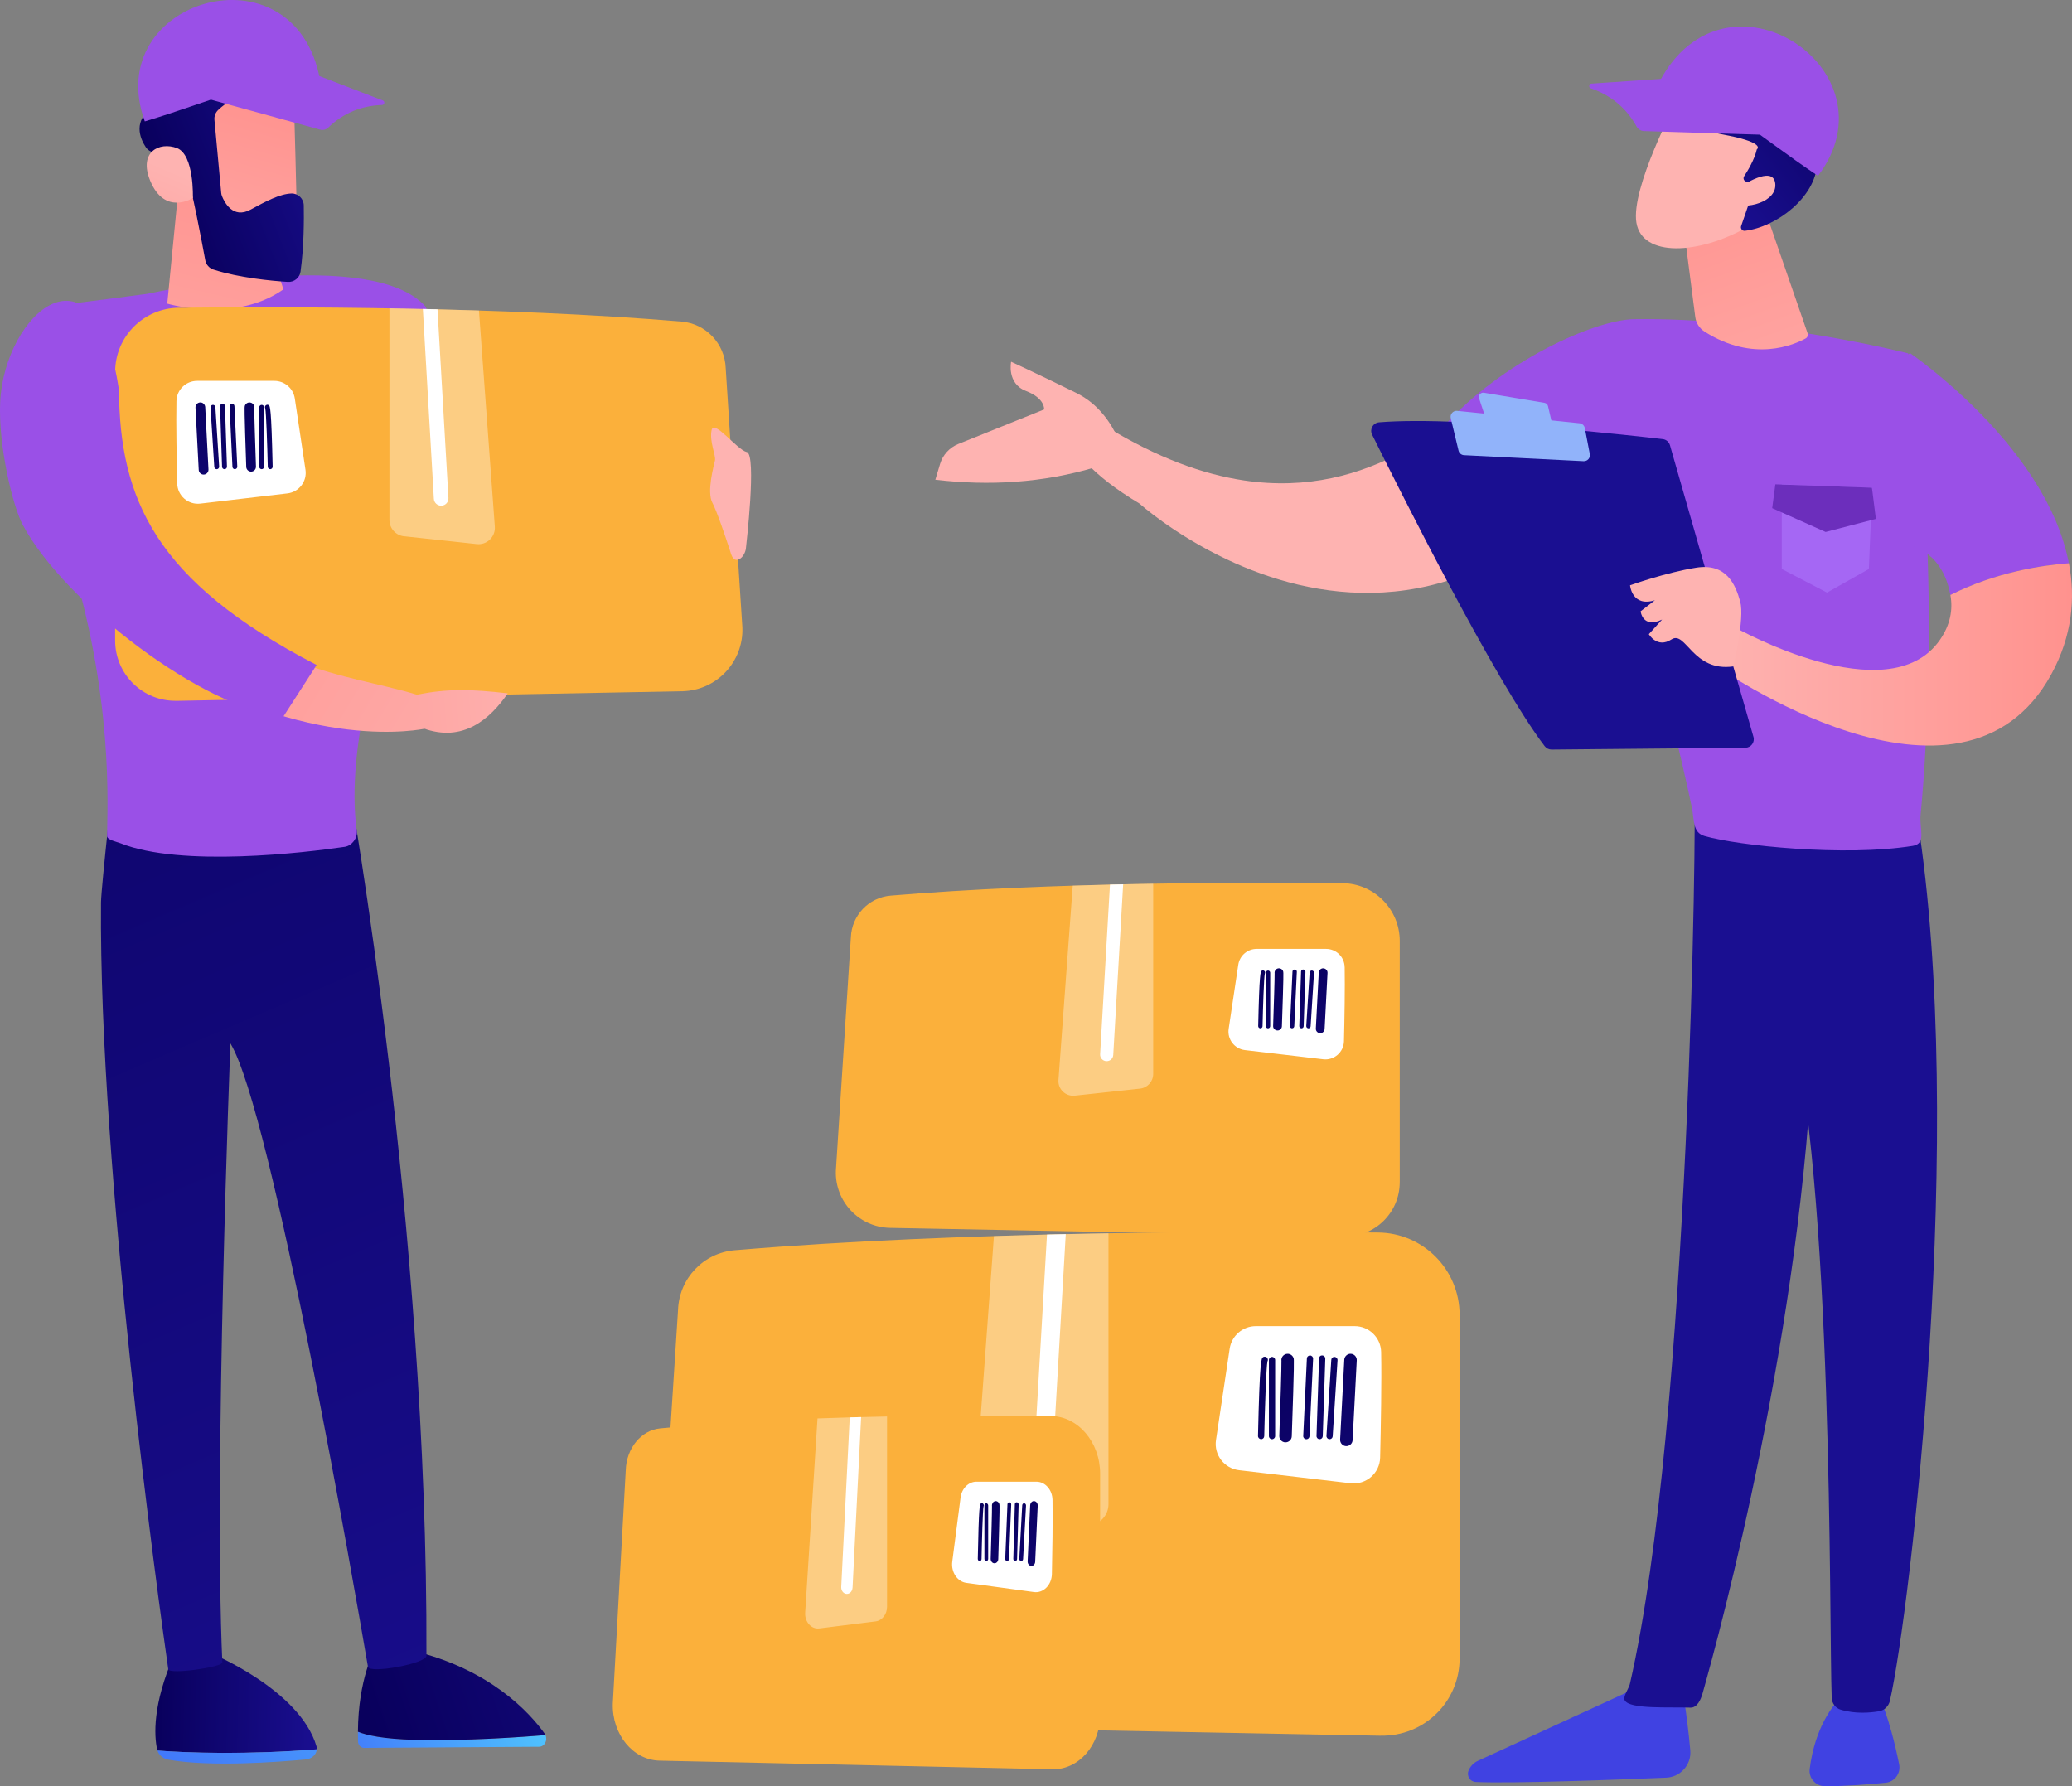 <svg xmlns="http://www.w3.org/2000/svg" xmlns:xlink="http://www.w3.org/1999/xlink" id="Layer_1" data-name="Layer 1" viewBox="0 0 637.99 550.01"><rect x="0" y="0" width="637.99" height="550.01" fill="#808080" stroke="none"/><defs><style>      .cls-1 {        fill: url(#linear-gradient-38);      }      .cls-1, .cls-2, .cls-3, .cls-4, .cls-5, .cls-6, .cls-7, .cls-8, .cls-9, .cls-10, .cls-11, .cls-12, .cls-13, .cls-14, .cls-15, .cls-16, .cls-17, .cls-18, .cls-19, .cls-20, .cls-21, .cls-22, .cls-23, .cls-24, .cls-25, .cls-26, .cls-27, .cls-28, .cls-29, .cls-30, .cls-31, .cls-32, .cls-33, .cls-34, .cls-35, .cls-36, .cls-37, .cls-38, .cls-39, .cls-40, .cls-41, .cls-42, .cls-43, .cls-44, .cls-45, .cls-46, .cls-47, .cls-48, .cls-49, .cls-50, .cls-51, .cls-52, .cls-53, .cls-54, .cls-55, .cls-56, .cls-57, .cls-58, .cls-59, .cls-60, .cls-61, .cls-62 {        stroke-width: 0px;      }      .cls-2 {        fill: url(#linear-gradient-12);      }      .cls-3 {        fill: url(#linear-gradient-17);      }      .cls-4 {        fill: url(#linear-gradient-19);      }      .cls-5 {        fill: url(#linear-gradient-33);      }      .cls-6 {        fill: url(#linear-gradient);      }      .cls-7 {        fill: #9a50e7;      }      .cls-8 {        fill: url(#linear-gradient-21);      }      .cls-9 {        fill: url(#linear-gradient-6);      }      .cls-10 {        fill: url(#linear-gradient-42);      }      .cls-11 {        fill: url(#linear-gradient-15);      }      .cls-12 {        fill: url(#linear-gradient-11);      }      .cls-13 {        fill: url(#linear-gradient-5);      }      .cls-14 {        fill: url(#linear-gradient-31);      }      .cls-15 {        fill: url(#linear-gradient-34);      }      .cls-16 {        fill: url(#linear-gradient-41);      }      .cls-17 {        fill: url(#linear-gradient-40);      }      .cls-18 {        fill: url(#linear-gradient-13);      }      .cls-19 {        fill: url(#linear-gradient-23);      }      .cls-20 {        fill: url(#linear-gradient-25);      }      .cls-21 {        fill: url(#linear-gradient-43);      }      .cls-22 {        fill: url(#linear-gradient-16);      }      .cls-23 {        fill: url(#linear-gradient-22);      }      .cls-24 {        fill: url(#linear-gradient-54);      }      .cls-25 {        fill: url(#linear-gradient-55);      }      .cls-26, .cls-58 {        fill: #fff;      }      .cls-27 {        fill: url(#linear-gradient-35);      }      .cls-28 {        fill: url(#linear-gradient-50);      }      .cls-29 {        fill: url(#linear-gradient-32);      }      .cls-30 {        fill: url(#linear-gradient-20);      }      .cls-31 {        fill: url(#linear-gradient-14);      }      .cls-32 {        fill: url(#linear-gradient-2);      }      .cls-33 {        fill: url(#linear-gradient-52);      }      .cls-34 {        fill: url(#linear-gradient-45);      }      .cls-35 {        fill: url(#linear-gradient-7);      }      .cls-36 {        fill: url(#linear-gradient-39);      }      .cls-37 {        fill: url(#linear-gradient-3);      }      .cls-38 {        fill: url(#linear-gradient-9);      }      .cls-39 {        fill: url(#linear-gradient-27);      }      .cls-40 {        fill: url(#linear-gradient-53);      }      .cls-41 {        fill: url(#linear-gradient-36);      }      .cls-42 {        fill: url(#linear-gradient-48);      }      .cls-43 {        fill: url(#linear-gradient-49);      }      .cls-44 {        fill: url(#linear-gradient-8);      }      .cls-45 {        fill: url(#linear-gradient-47);      }      .cls-46 {        fill: url(#linear-gradient-24);      }      .cls-47 {        fill: url(#linear-gradient-26);      }      .cls-48 {        fill: url(#linear-gradient-18);      }      .cls-49 {        fill: url(#linear-gradient-51);      }      .cls-50 {        fill: url(#linear-gradient-30);      }      .cls-51 {        fill: url(#linear-gradient-44);      }      .cls-52 {        fill: url(#linear-gradient-29);      }      .cls-53 {        fill: url(#linear-gradient-46);      }      .cls-54 {        fill: #91b3fa;      }      .cls-55 {        fill: #6c2ebc;      }      .cls-56 {        fill: url(#linear-gradient-28);      }      .cls-57 {        fill: url(#linear-gradient-10);      }      .cls-58 {        isolation: isolate;        opacity: .37;      }      .cls-59 {        fill: #fbb03b;      }      .cls-60 {        fill: url(#linear-gradient-4);      }      .cls-61 {        fill: url(#linear-gradient-37);      }      .cls-62 {        fill: #a567f4;      }    </style><linearGradient id="linear-gradient" x1="-4595.72" y1="-634.88" x2="-4657.17" y2="-724.18" gradientTransform="translate(-4197.19 -221.26) rotate(-180)" gradientUnits="userSpaceOnUse"><stop offset="0" stop-color="#09005d"></stop><stop offset="1" stop-color="#1a0f91"></stop></linearGradient><linearGradient id="linear-gradient-2" x1="-4593.5" y1="-636.4" x2="-4654.95" y2="-725.7" gradientTransform="translate(-4197.19 -221.26) rotate(-180)" gradientUnits="userSpaceOnUse"><stop offset="0" stop-color="#09005d"></stop><stop offset="1" stop-color="#1a0f91"></stop></linearGradient><linearGradient id="linear-gradient-3" x1="-4590.84" y1="-638.24" x2="-4652.3" y2="-727.54" gradientTransform="translate(-4197.19 -221.26) rotate(-180)" gradientUnits="userSpaceOnUse"><stop offset="0" stop-color="#09005d"></stop><stop offset="1" stop-color="#1a0f91"></stop></linearGradient><linearGradient id="linear-gradient-4" x1="-4586.22" y1="-641.41" x2="-4647.67" y2="-730.71" gradientTransform="translate(-4197.19 -221.26) rotate(-180)" gradientUnits="userSpaceOnUse"><stop offset="0" stop-color="#09005d"></stop><stop offset="1" stop-color="#1a0f91"></stop></linearGradient><linearGradient id="linear-gradient-5" x1="-4583.18" y1="-643.5" x2="-4644.63" y2="-732.8" gradientTransform="translate(-4197.19 -221.26) rotate(-180)" gradientUnits="userSpaceOnUse"><stop offset="0" stop-color="#09005d"></stop><stop offset="1" stop-color="#1a0f91"></stop></linearGradient><linearGradient id="linear-gradient-6" x1="-4581.3" y1="-644.8" x2="-4642.76" y2="-734.1" gradientTransform="translate(-4197.19 -221.26) rotate(-180)" gradientUnits="userSpaceOnUse"><stop offset="0" stop-color="#09005d"></stop><stop offset="1" stop-color="#1a0f91"></stop></linearGradient><linearGradient id="linear-gradient-7" x1="-4598.88" y1="-632.7" x2="-4660.33" y2="-722.01" gradientTransform="translate(-4197.19 -221.26) rotate(-180)" gradientUnits="userSpaceOnUse"><stop offset="0" stop-color="#09005d"></stop><stop offset="1" stop-color="#1a0f91"></stop></linearGradient><linearGradient id="linear-gradient-8" x1="-4592.44" y1="-517.15" x2="-4635.6" y2="-579.87" gradientTransform="translate(-4197.19 -221.26) rotate(-180)" gradientUnits="userSpaceOnUse"><stop offset="0" stop-color="#09005d"></stop><stop offset="1" stop-color="#1a0f91"></stop></linearGradient><linearGradient id="linear-gradient-9" x1="-4590.89" y1="-518.22" x2="-4634.04" y2="-580.94" gradientTransform="translate(-4197.19 -221.26) rotate(-180)" gradientUnits="userSpaceOnUse"><stop offset="0" stop-color="#09005d"></stop><stop offset="1" stop-color="#1a0f91"></stop></linearGradient><linearGradient id="linear-gradient-10" x1="-4589.01" y1="-519.51" x2="-4632.17" y2="-582.23" gradientTransform="translate(-4197.19 -221.26) rotate(-180)" gradientUnits="userSpaceOnUse"><stop offset="0" stop-color="#09005d"></stop><stop offset="1" stop-color="#1a0f91"></stop></linearGradient><linearGradient id="linear-gradient-11" x1="-4585.78" y1="-521.74" x2="-4628.94" y2="-584.45" gradientTransform="translate(-4197.19 -221.26) rotate(-180)" gradientUnits="userSpaceOnUse"><stop offset="0" stop-color="#09005d"></stop><stop offset="1" stop-color="#1a0f91"></stop></linearGradient><linearGradient id="linear-gradient-12" x1="-4583.64" y1="-523.21" x2="-4626.8" y2="-585.92" gradientTransform="translate(-4197.19 -221.26) rotate(-180)" gradientUnits="userSpaceOnUse"><stop offset="0" stop-color="#09005d"></stop><stop offset="1" stop-color="#1a0f91"></stop></linearGradient><linearGradient id="linear-gradient-13" x1="-4582.32" y1="-524.12" x2="-4625.48" y2="-586.84" gradientTransform="translate(-4197.19 -221.26) rotate(-180)" gradientUnits="userSpaceOnUse"><stop offset="0" stop-color="#09005d"></stop><stop offset="1" stop-color="#1a0f91"></stop></linearGradient><linearGradient id="linear-gradient-14" x1="-4594.66" y1="-515.63" x2="-4637.82" y2="-578.34" gradientTransform="translate(-4197.19 -221.26) rotate(-180)" gradientUnits="userSpaceOnUse"><stop offset="0" stop-color="#09005d"></stop><stop offset="1" stop-color="#1a0f91"></stop></linearGradient><linearGradient id="linear-gradient-15" x1="-4503.91" y1="-681.19" x2="-4547.14" y2="-744.01" gradientTransform="translate(-4197.19 -221.26) rotate(-180)" gradientUnits="userSpaceOnUse"><stop offset="0" stop-color="#09005d"></stop><stop offset="1" stop-color="#1a0f91"></stop></linearGradient><linearGradient id="linear-gradient-16" x1="-4502.71" y1="-682.29" x2="-4545.83" y2="-744.94" gradientTransform="translate(-4197.19 -221.26) rotate(-180)" gradientUnits="userSpaceOnUse"><stop offset="0" stop-color="#09005d"></stop><stop offset="1" stop-color="#1a0f91"></stop></linearGradient><linearGradient id="linear-gradient-17" x1="-4501.2" y1="-683.56" x2="-4544.37" y2="-746.29" gradientTransform="translate(-4197.19 -221.26) rotate(-180)" gradientUnits="userSpaceOnUse"><stop offset="0" stop-color="#09005d"></stop><stop offset="1" stop-color="#1a0f91"></stop></linearGradient><linearGradient id="linear-gradient-18" x1="-4498.62" y1="-685.83" x2="-4541.57" y2="-748.24" gradientTransform="translate(-4197.19 -221.26) rotate(-180)" gradientUnits="userSpaceOnUse"><stop offset="0" stop-color="#09005d"></stop><stop offset="1" stop-color="#1a0f91"></stop></linearGradient><linearGradient id="linear-gradient-19" x1="-4496.9" y1="-687.28" x2="-4539.9" y2="-749.76" gradientTransform="translate(-4197.19 -221.26) rotate(-180)" gradientUnits="userSpaceOnUse"><stop offset="0" stop-color="#09005d"></stop><stop offset="1" stop-color="#1a0f91"></stop></linearGradient><linearGradient id="linear-gradient-20" x1="-4495.84" y1="-688.17" x2="-4539.01" y2="-750.91" gradientTransform="translate(-4197.19 -221.26) rotate(-180)" gradientUnits="userSpaceOnUse"><stop offset="0" stop-color="#09005d"></stop><stop offset="1" stop-color="#1a0f91"></stop></linearGradient><linearGradient id="linear-gradient-21" x1="-4505.7" y1="-679.71" x2="-4548.74" y2="-742.27" gradientTransform="translate(-4197.19 -221.26) rotate(-180)" gradientUnits="userSpaceOnUse"><stop offset="0" stop-color="#09005d"></stop><stop offset="1" stop-color="#1a0f91"></stop></linearGradient><linearGradient id="linear-gradient-22" x1="1036.42" y1="-1129.19" x2="1086.27" y2="-1129.19" gradientTransform="translate(-965.88 -377.29) rotate(.53) scale(1 -.79) skewX(.7)" gradientUnits="userSpaceOnUse"><stop offset="0" stop-color="#09005d"></stop><stop offset="1" stop-color="#1a0f91"></stop></linearGradient><linearGradient id="linear-gradient-23" x1="1159.96" y1="-1071.02" x2="978.56" y2="-1213.46" gradientTransform="translate(-965.88 -377.29) rotate(.53) scale(1 -.79) skewX(.7)" gradientUnits="userSpaceOnUse"><stop offset="0" stop-color="#53d8ff"></stop><stop offset="1" stop-color="#3840f7"></stop></linearGradient><linearGradient id="linear-gradient-24" x1="-1527.08" y1="-738.63" x2="-1412.44" y2="-788.19" gradientTransform="translate(-1346.73 -221.26) rotate(-180)" gradientUnits="userSpaceOnUse"><stop offset="0" stop-color="#53d8ff"></stop><stop offset=".85" stop-color="#3c57f8"></stop><stop offset="1" stop-color="#3840f7"></stop></linearGradient><linearGradient id="linear-gradient-25" x1="-844.88" y1="-751.32" x2="-724.62" y2="-711.66" gradientTransform="translate(959.33 -221.26) scale(1 -1)" gradientUnits="userSpaceOnUse"><stop offset="0" stop-color="#09005d"></stop><stop offset="1" stop-color="#1a0f91"></stop></linearGradient><linearGradient id="linear-gradient-26" x1="-1285.63" y1="-270.67" x2="-1519.67" y2="-817.02" gradientTransform="translate(-1346.73 -221.26) rotate(-180)" gradientUnits="userSpaceOnUse"><stop offset="0" stop-color="#09005d"></stop><stop offset="1" stop-color="#1a0f91"></stop></linearGradient><linearGradient id="linear-gradient-27" x1="-882.12" y1="-268.1" x2="-911.38" y2="-394.53" gradientTransform="translate(959.33 -221.26) scale(1 -1)" gradientUnits="userSpaceOnUse"><stop offset="0" stop-color="#ff928e"></stop><stop offset="1" stop-color="#feb3b1"></stop></linearGradient><linearGradient id="linear-gradient-28" x1="-2480.33" y1="1586.49" x2="-2532.23" y2="1517.83" gradientTransform="translate(2965.62 618.44) rotate(-21.06) scale(1 -1)" gradientUnits="userSpaceOnUse"><stop offset="0" stop-color="#ff928e"></stop><stop offset="1" stop-color="#feb3b1"></stop></linearGradient><linearGradient id="linear-gradient-29" x1="-2519.93" y1="1569.95" x2="-2462.49" y2="1569.95" gradientTransform="translate(2965.62 618.44) rotate(-21.06) scale(1 -1)" gradientUnits="userSpaceOnUse"><stop offset="0" stop-color="#09005d"></stop><stop offset="1" stop-color="#1a0f91"></stop></linearGradient><linearGradient id="linear-gradient-30" x1="-2555.39" y1="1532.42" x2="-2514.31" y2="1574.57" gradientTransform="translate(2965.62 618.44) rotate(-21.06) scale(1 -1)" gradientUnits="userSpaceOnUse"><stop offset="0" stop-color="#ff928e"></stop><stop offset="1" stop-color="#feb3b1"></stop></linearGradient><linearGradient id="linear-gradient-31" x1="-2775.24" y1="-342.65" x2="-2823.25" y2="-412.41" gradientTransform="translate(2850.46 -221.26) scale(1 -1)" gradientUnits="userSpaceOnUse"><stop offset="0" stop-color="#09005d"></stop><stop offset="1" stop-color="#1a0f91"></stop></linearGradient><linearGradient id="linear-gradient-32" x1="-2773.51" y1="-343.84" x2="-2821.52" y2="-413.6" gradientTransform="translate(2850.46 -221.26) scale(1 -1)" gradientUnits="userSpaceOnUse"><stop offset="0" stop-color="#09005d"></stop><stop offset="1" stop-color="#1a0f91"></stop></linearGradient><linearGradient id="linear-gradient-33" x1="-2771.43" y1="-345.26" x2="-2819.44" y2="-415.03" gradientTransform="translate(2850.46 -221.26) scale(1 -1)" gradientUnits="userSpaceOnUse"><stop offset="0" stop-color="#09005d"></stop><stop offset="1" stop-color="#1a0f91"></stop></linearGradient><linearGradient id="linear-gradient-34" x1="-2767.83" y1="-347.75" x2="-2815.84" y2="-417.51" gradientTransform="translate(2850.46 -221.26) scale(1 -1)" gradientUnits="userSpaceOnUse"><stop offset="0" stop-color="#09005d"></stop><stop offset="1" stop-color="#1a0f91"></stop></linearGradient><linearGradient id="linear-gradient-35" x1="-2765.45" y1="-349.38" x2="-2813.46" y2="-419.14" gradientTransform="translate(2850.46 -221.26) scale(1 -1)" gradientUnits="userSpaceOnUse"><stop offset="0" stop-color="#09005d"></stop><stop offset="1" stop-color="#1a0f91"></stop></linearGradient><linearGradient id="linear-gradient-36" x1="-2763.97" y1="-350.4" x2="-2811.98" y2="-420.16" gradientTransform="translate(2850.46 -221.26) scale(1 -1)" gradientUnits="userSpaceOnUse"><stop offset="0" stop-color="#09005d"></stop><stop offset="1" stop-color="#1a0f91"></stop></linearGradient><linearGradient id="linear-gradient-37" x1="-2777.71" y1="-340.95" x2="-2825.72" y2="-410.71" gradientTransform="translate(2850.46 -221.26) scale(1 -1)" gradientUnits="userSpaceOnUse"><stop offset="0" stop-color="#09005d"></stop><stop offset="1" stop-color="#1a0f91"></stop></linearGradient><linearGradient id="linear-gradient-38" x1="1648.81" y1="-413.55" x2="1528.62" y2="-297.57" gradientTransform="translate(849.46 1662.45) rotate(-104.71)" gradientUnits="userSpaceOnUse"><stop offset="0" stop-color="#ff928e"></stop><stop offset="1" stop-color="#feb3b1"></stop></linearGradient><linearGradient id="linear-gradient-39" x1="-1394.78" y1="-447.15" x2="-1519.87" y2="-437.74" gradientTransform="translate(-1346.73 -221.26) rotate(-180)" gradientUnits="userSpaceOnUse"><stop offset="0" stop-color="#ff928e"></stop><stop offset="1" stop-color="#feb3b1"></stop></linearGradient><linearGradient id="linear-gradient-40" x1="-1482.54" y1="-357.98" x2="-1522.54" y2="-364.98" gradientTransform="translate(-1346.73 -221.26) rotate(-180)" gradientUnits="userSpaceOnUse"><stop offset="0" stop-color="#ff928e"></stop><stop offset="1" stop-color="#feb3b1"></stop></linearGradient><linearGradient id="linear-gradient-41" x1="-3751.66" y1="-11.88" x2="-3735.66" y2="-127.88" gradientTransform="translate(-3287.4 -221.26) rotate(-180)" gradientUnits="userSpaceOnUse"><stop offset="0" stop-color="#ff928e"></stop><stop offset="1" stop-color="#feb3b1"></stop></linearGradient><linearGradient id="linear-gradient-42" x1="-3653.73" y1="1.63" x2="-3637.73" y2="-114.37" gradientTransform="translate(-3287.4 -221.26) rotate(-180)" gradientUnits="userSpaceOnUse"><stop offset="0" stop-color="#ff928e"></stop><stop offset="1" stop-color="#feb3b1"></stop></linearGradient><linearGradient id="linear-gradient-43" x1="-951.54" y1="-516.96" x2="-907.54" y2="-274.96" gradientTransform="translate(1482.77 -221.26) scale(1 -1)" gradientUnits="userSpaceOnUse"><stop offset="0" stop-color="#4042e2"></stop><stop offset="1" stop-color="#4f52ff"></stop></linearGradient><linearGradient id="linear-gradient-44" x1="-780.7" y1="-737.52" x2="-763.44" y2="-737.52" gradientTransform="translate(-261.59 -221.26) rotate(-180)" gradientUnits="userSpaceOnUse"><stop offset="0" stop-color="#ff928e"></stop><stop offset="1" stop-color="#feb3b1"></stop></linearGradient><linearGradient id="linear-gradient-45" x1="-4242.04" y1="-1939.82" x2="-3936.04" y2="-1821.82" gradientTransform="translate(-261.59 -221.26) rotate(-180)" gradientUnits="userSpaceOnUse"><stop offset="0" stop-color="#09005d"></stop><stop offset="1" stop-color="#1a0f91"></stop></linearGradient><linearGradient id="linear-gradient-46" x1="-869.22" y1="-531.93" x2="-825.22" y2="-289.93" gradientTransform="translate(1482.77 -221.26) scale(1 -1)" gradientUnits="userSpaceOnUse"><stop offset="0" stop-color="#4042e2"></stop><stop offset="1" stop-color="#4f52ff"></stop></linearGradient><linearGradient id="linear-gradient-47" x1="-842.88" y1="-736.65" x2="-827.98" y2="-736.65" gradientTransform="translate(-261.59 -221.26) rotate(-180)" gradientUnits="userSpaceOnUse"><stop offset="0" stop-color="#ff928e"></stop><stop offset="1" stop-color="#feb3b1"></stop></linearGradient><linearGradient id="linear-gradient-48" x1="-4247.9" y1="-1924.61" x2="-3941.91" y2="-1806.61" gradientTransform="translate(-261.59 -221.26) rotate(-180)" gradientUnits="userSpaceOnUse"><stop offset="0" stop-color="#09005d"></stop><stop offset="1" stop-color="#1a0f91"></stop></linearGradient><linearGradient id="linear-gradient-49" x1="521.59" y1="-271.75" x2="562.92" y2="-386.42" gradientTransform="translate(0 -221.26) scale(1 -1)" gradientUnits="userSpaceOnUse"><stop offset="0" stop-color="#ff928e"></stop><stop offset="1" stop-color="#feb3b1"></stop></linearGradient><linearGradient id="linear-gradient-50" x1="-5697.7" y1="3800.58" x2="-5764.36" y2="3726.58" gradientTransform="translate(-6267.47 -3556.87) rotate(-138.25)" gradientUnits="userSpaceOnUse"><stop offset="0" stop-color="#ff928e"></stop><stop offset="1" stop-color="#feb3b1"></stop></linearGradient><linearGradient id="linear-gradient-51" x1="-7481.62" y1="1884.15" x2="-7471.43" y2="1826.03" gradientTransform="translate(-6267.47 -3556.87) rotate(-138.25)" gradientUnits="userSpaceOnUse"><stop offset="0" stop-color="#09005d"></stop><stop offset="1" stop-color="#1a0f91"></stop></linearGradient><linearGradient id="linear-gradient-52" x1="-5707.7" y1="3809.59" x2="-5774.36" y2="3735.59" gradientTransform="translate(-6267.47 -3556.87) rotate(-138.25)" gradientUnits="userSpaceOnUse"><stop offset="0" stop-color="#ff928e"></stop><stop offset="1" stop-color="#feb3b1"></stop></linearGradient><linearGradient id="linear-gradient-53" x1="1173.53" y1="-422.76" x2="1283.49" y2="-422.76" gradientTransform="translate(1811.51 -221.26) rotate(-180)" gradientUnits="userSpaceOnUse"><stop offset="0" stop-color="#ff928e"></stop><stop offset="1" stop-color="#feb3b1"></stop></linearGradient><linearGradient id="linear-gradient-54" x1="517.22" y1="-283.72" x2="496.56" y2="-351.06" gradientTransform="translate(0 -221.26) scale(1 -1)" gradientUnits="userSpaceOnUse"><stop offset="0" stop-color="#09005d"></stop><stop offset="1" stop-color="#1a0f91"></stop></linearGradient><linearGradient id="linear-gradient-55" x1="598.57" y1="-327.82" x2="568.57" y2="-359.82" gradientTransform="translate(0 -221.26) scale(1 -1)" gradientUnits="userSpaceOnUse"><stop offset="0" stop-color="#ff928e"></stop><stop offset="1" stop-color="#feb3b1"></stop></linearGradient></defs><g id="Illustration"><g><g><g><path class="cls-59" d="m425.2,534.45c13.31.25,24.23-10.47,24.23-23.77v-105.8c0-13.9-11.17-25.21-25.07-25.36-41.72-.45-127.76-.48-198.15,5.46-9.61.81-17.08,8.68-17.43,18.32l-6.58,102.29c-.49,13.53,10.21,24.83,23.74,25.09l199.26,3.79v-.02Z"></path><path class="cls-26" d="m425.27,416.32c.18,9-.09,23.29-.31,32.51-.11,4.8-4.33,8.46-9.1,7.9l-34.33-4.02c-4.57-.54-7.8-4.75-7.11-9.31l4.21-28.11c.6-3.99,4.03-6.94,8.06-6.94h30.43c4.43,0,8.06,3.54,8.15,7.97h0Z"></path><path class="cls-58" d="m335.55,469.6l-28.64,3.09c-4.01.43-7.43-2.87-7.13-6.89l6.26-85.19c12.01-.38,23.85-.66,35.27-.85v83.43c0,3.3-2.48,6.07-5.76,6.42h0Z"></path><path class="cls-26" d="m323.81,454.83c-.09,1.53-1.36,2.71-2.87,2.71h-.17c-1.59-.09-2.8-1.45-2.71-3.04l4.32-74.35c1.94-.05,3.86-.09,5.78-.13l-4.35,74.82h0Z"></path><g><path class="cls-6" d="m409.39,443.16c.5,0,.93-.39.96-.9l1.49-23.42c.03-.53-.37-.98-.9-1.02-.56-.04-.98.37-1.02.9l-1.49,23.42c-.03.53.37.98.9,1.02h.06Z"></path><path class="cls-32" d="m406.33,443.16c.52,0,.94-.41.96-.93l.78-23.87c.02-.53-.4-.98-.93-.99-.61-.03-.97.4-.99.93l-.78,23.87c-.02.53.4.98.93.99h.03Z"></path><path class="cls-37" d="m402.19,443.16c-.53-.02-.94-.47-.91-1,.38-8.02,1.11-23.31,1.12-23.83,0-.53.43-.95.96-.95s.96.43.96.96c0,.4-.93,19.99-1.12,23.91-.02.52-.45.92-.96.92h-.05Zm.19-24.83h.02-.02Z"></path><path class="cls-60" d="m395.83,444.12c1.03,0,1.88-.82,1.92-1.85.81-23.12.67-23.65.58-23.99-.28-1.03-1.34-1.63-2.36-1.35-.94.26-1.53,1.17-1.4,2.11.06,1.39-.37,14.84-.66,23.1-.04,1.06.79,1.95,1.85,1.99h.07Z"></path><path class="cls-13" d="m391.67,443.16c.53,0,.96-.43.96-.96v-23.42c0-.53-.43-.96-.96-.96s-.96.43-.96.96v23.42c0,.53.43.96.96.96Z"></path><path class="cls-9" d="m388.31,443.16c.52,0,.95-.42.96-.94.18-8.14.61-21.43,1-23.03.17-.3.17-.68-.04-1-.29-.45-.89-.57-1.33-.28-.52.34-1.02.67-1.55,24.25-.01.53.41.97.94.98h.02v.02Z"></path><path class="cls-35" d="m414.56,445.29c1.01,0,1.86-.8,1.92-1.82l1.28-24.59c.05-1.06-.76-1.96-1.82-2.02-1.01-.07-1.96.76-2.02,1.82l-1.28,24.59c-.05,1.06.76,1.96,1.82,2.02h.1Z"></path></g></g><g><path class="cls-59" d="m431,364.06v-74.3c0-9.76-7.85-17.71-17.61-17.81-29.3-.32-89.72-.34-139.16,3.83-6.75.57-11.99,6.1-12.24,12.86l-4.62,71.83c-.34,9.5,7.17,17.44,16.67,17.62l139.93,2.66c9.35.18,17.02-7.35,17.02-16.7h0Z"></path><path class="cls-26" d="m414.04,297.79c.12,6.32-.06,16.35-.22,22.83-.08,3.37-3.04,5.94-6.39,5.55l-24.11-2.83c-3.21-.38-5.47-3.34-5-6.53l2.96-19.74c.42-2.8,2.83-4.88,5.66-4.88h21.37c3.11,0,5.66,2.48,5.72,5.6h.01Z"></path><path class="cls-58" d="m351.03,335.21l-20.11,2.17c-2.81.3-5.22-2.02-5.01-4.84l4.4-59.83c8.43-.27,16.75-.46,24.77-.6v58.59c0,2.32-1.75,4.26-4.05,4.51h0Z"></path><path class="cls-26" d="m342.78,324.84c-.06,1.08-.95,1.91-2.02,1.91h-.12c-1.12-.06-1.97-1.02-1.9-2.14l3.03-52.22c1.36-.03,2.71-.06,4.06-.09l-3.05,52.54h0Z"></path><g><path class="cls-44" d="m402.89,316.64c.35,0,.65-.27.67-.63l1.04-16.45c.02-.37-.26-.69-.63-.72-.39-.03-.69.26-.72.63l-1.04,16.45c-.02.37.26.69.63.72h.05Z"></path><path class="cls-38" d="m400.74,316.64c.36,0,.66-.29.67-.65l.55-16.76c.01-.37-.28-.68-.65-.7-.43-.02-.68.28-.7.65l-.55,16.76c-.01.37.28.68.65.7h.03Z"></path><path class="cls-57" d="m397.83,316.64c-.37-.02-.66-.33-.64-.7.27-5.63.78-16.37.78-16.74s.3-.67.67-.67.67.3.67.67c0,.28-.66,14.04-.79,16.79-.02.36-.31.64-.67.64h-.03.01Zm.13-17.43h.01-.01Z"></path><path class="cls-12" d="m393.36,317.31c.72,0,1.32-.57,1.35-1.3.57-16.24.47-16.61.4-16.85-.19-.72-.94-1.14-1.66-.95-.66.18-1.07.82-.98,1.48.04.98-.26,10.42-.46,16.22-.03.74.56,1.37,1.3,1.39h.05,0Z"></path><path class="cls-2" d="m390.44,316.64c.37,0,.67-.3.67-.67v-16.45c0-.37-.3-.67-.67-.67s-.67.3-.67.67v16.45c0,.37.3.67.67.67Z"></path><path class="cls-18" d="m388.08,316.64c.37,0,.67-.29.67-.66.13-5.71.43-15.05.7-16.17.12-.21.12-.48-.02-.7-.2-.31-.62-.4-.93-.19-.37.24-.72.47-1.09,17.03,0,.37.29.68.66.69h.02-.01Z"></path><path class="cls-31" d="m406.51,318.14c.71,0,1.31-.56,1.35-1.28l.9-17.27c.04-.74-.53-1.38-1.28-1.42-.71-.05-1.38.53-1.42,1.28l-.9,17.27c-.04.74.53,1.38,1.28,1.42h.07Z"></path></g></g><g><path class="cls-59" d="m338.74,528.11v-74.3c0-9.76-6.78-17.71-15.22-17.81-25.32-.32-77.54-.33-120.26,3.83-5.83.57-10.37,6.1-10.58,12.86l-3.99,71.83c-.3,9.5,6.2,17.44,14.41,17.62l120.93,2.66c8.08.18,14.71-7.35,14.71-16.7h0Z"></path><path class="cls-26" d="m324.08,461.85c.11,6.32-.05,16.35-.19,22.83-.07,3.37-2.63,5.94-5.52,5.55l-20.84-2.83c-2.78-.38-4.73-3.34-4.32-6.53l2.56-19.74c.36-2.8,2.44-4.88,4.89-4.88h18.47c2.69,0,4.89,2.48,4.95,5.6h0Z"></path><path class="cls-58" d="m269.63,499.26l-17.38,2.17c-2.43.3-4.51-2.02-4.33-4.84l3.8-59.83c7.29-.27,14.47-.46,21.41-.6v58.59c0,2.32-1.51,4.26-3.5,4.51h0Z"></path><path class="cls-26" d="m262.5,488.89c-.05,1.08-.82,1.91-1.74,1.91h-.1c-.96-.06-1.7-1.02-1.64-2.14l2.62-52.22c1.18-.03,2.34-.06,3.51-.09l-2.64,52.54h-.01Z"></path><g><path class="cls-11" d="m314.44,480.69c.31,0,.56-.27.58-.63l.9-16.45c.02-.37-.22-.69-.55-.72-.34-.03-.6.26-.62.63l-.9,16.45c-.02.37.22.69.55.72h.04Z"></path><path class="cls-22" d="m312.59,480.69c.31,0,.57-.29.58-.65l.47-16.76c.01-.37-.24-.68-.56-.7-.37-.02-.59.28-.6.65l-.47,16.76c-.01.37.24.69.56.7h.02Z"></path><path class="cls-3" d="m310.07,480.69c-.32-.02-.57-.33-.55-.7.23-5.63.67-16.37.68-16.74,0-.37.26-.67.58-.67s.58.3.58.67c0,.28-.57,14.04-.68,16.79-.01.36-.27.64-.58.64h-.03,0Zm.11-17.43h.01-.01Z"></path><path class="cls-48" d="m306.21,481.37c.62,0,1.14-.57,1.16-1.3.49-16.24.41-16.61.35-16.85-.17-.72-.81-1.14-1.43-.95-.57.18-.93.82-.85,1.48.04.98-.22,10.42-.4,16.22-.02.74.48,1.37,1.12,1.39h.05Z"></path><path class="cls-4" d="m303.69,480.69c.32,0,.58-.3.58-.67v-16.45c0-.37-.26-.67-.58-.67s-.58.3-.58.67v16.45c0,.37.26.67.58.67Z"></path><path class="cls-30" d="m301.65,480.69c.32,0,.58-.29.58-.66.11-5.71.37-15.05.61-16.17.1-.21.1-.48-.02-.7-.18-.31-.54-.4-.81-.19-.32.24-.62.47-.94,17.03,0,.37.25.68.57.69h.01Z"></path><path class="cls-8" d="m317.58,482.19c.62,0,1.13-.56,1.16-1.28l.78-17.27c.03-.74-.46-1.38-1.1-1.42-.61-.05-1.19.53-1.22,1.28l-.78,17.27c-.03.74.46,1.38,1.1,1.42h.06,0Z"></path></g></g></g><g><g><path class="cls-23" d="m97.55,538.65c.01-.29,0-.59-.09-.89-5.18-17.61-32.78-28.81-32.78-28.81l-11.06.58c-6.73,15.42-6.15,24.92-5.24,29.16.02.12.07.23.1.35,9.09.73,27.83,1.32,49.06-.38h.01Z"></path><path class="cls-19" d="m48.48,539.04c.46,1.42,1.75,2.53,3.44,2.82,12.91,2.27,33.54.73,42.21-.08,1.91-.18,3.34-1.56,3.41-3.13-21.23,1.7-39.97,1.11-49.06.38h0Z"></path></g><g><path class="cls-46" d="m127.72,535.74c-9.81-.27-14.89-1.43-17.51-2.5,0,.98,0,1.97.03,3,.03,1.1.85,1.98,1.85,1.97l53.88-.35c1.72-.01,2.72-2.01,1.98-3.58-7.07.58-25.06,1.89-40.23,1.46Z"></path><path class="cls-20" d="m167.95,534.28c-.07-.14-.12-.28-.21-.41-4.76-6.65-16.88-19.89-40.83-25.63l-11.49-.36s-5.12,8.89-5.21,25.36c2.62,1.07,7.7,2.23,17.51,2.5,15.17.42,33.16-.88,40.23-1.46h0Z"></path></g><path class="cls-47" d="m107.57,242.13s24.23,135.19,23.73,267.72c0,2.42-17.62,5.62-18,3.39-3.89-22.79-29.64-171.11-42.35-191.95,0,0-5.16,131.28-2.49,190.6.07,1.47-16.4,3.82-16.65,2.11-2.77-19.28-21.39-153.43-20.71-236.12.04-4.66,4.36-43.51,4.36-43.51,27.37,4.75,48.23,13.03,72.12,7.78v-.02Z"></path><path class="cls-7" d="m19.65,164.49c-15.98-35.22-17.68-59.97,0-70.49,1.05-.27,2.13-.48,3.22-.62,5.63-.71,13.42-1.7,22.39-2.89,0,0,.03,0,.08-.01,1.3-.29,19.24-4.12,38.73-5.33,18.72-1.17,38.85.09,46.97,9.27,0,0,5.57,13.87,16.05,27.62,15.05,19.75,22.43,41.75,30.25,37.46,2.13-1.17,3.71-9.03,5.35-12.58,5.7.68,17.02,2.4,25.85,11.81-6.53,35.5-28.15,50.17-81.14,6.58-10.06,28.46-21.15,64.42-17.54,90.51.3,2.22-1.51,4.61-3.73,4.93-12.07,1.79-50.37,6.38-69.05-1.11-1.09-.43-4.11-1.02-4.11-2.2.04-8.62,2.21-42.9-12-87.88-.52-1.67-.96-3.36-1.31-5.08h0Z"></path><path class="cls-39" d="m55.1,56.69l-3.6,36.8s20.7,6.24,35.76-4.39l-10.59-33.45-21.57,1.03h0Z"></path><g><path class="cls-56" d="m90.24,25.33c.25.64,1.29,45.87,1.29,45.87l-25.84.05-7.36-42.72s27.79-13.88,31.91-3.19h0Z"></path><path class="cls-52" d="m67.19,33.86c-.84.79-1.27,1.91-1.16,3.06l2.08,22.46c.03.34.11.67.23.99.69,1.76,3.33,7.18,8.83,4.17,4.69-2.56,9.03-4.85,12.56-4.96,2.06-.06,3.76,1.59,3.8,3.65.08,4.24.07,12.81-1,20.42-.27,1.91-1.98,3.27-3.9,3.15-5.07-.32-14.96-1.24-22.9-3.79-1.3-.42-2.27-1.52-2.52-2.86-1.09-5.93-4.23-22.54-5.84-27.09-1.49-4.23-7.3-5.69-10.01-6.15-1.03-.17-1.93-.76-2.5-1.64-1.72-2.62-4.19-8.27,2.61-12.55,1.69-1.06,2.18-3.33,1.15-5.05-1.84-3.07-3.17-7.81,2.21-11.86,5.45-4.1,10.73-2.17,13.96-.1,1.43.92,3.36.86,4.62-.27.56-.5,1.33-.8,2.38-.53,5.32,1.35,4.4-6.08,7.13-8.4,3.83-3.25,7.98,1.48,9.52,4.97.86,1.94,1.47,3.98,2.41,5.87,1.47,2.97,3.77,5.53,6.56,7.32.43.27.89.55,1.12,1,.33.64.09,1.46-.39,2s-1.16.85-1.83,1.13c-5.47,2.33-11.14,2.57-16.84.67-4.96-1.65-9.98,2.22-12.29,4.39h.01Z"></path><path class="cls-50" d="m59.39,60.98s.46-13.33-4.9-15.38c-5.36-2.04-11.88,1.14-8.27,9.98,4.49,10.99,13.17,5.4,13.17,5.4Z"></path></g><g><path class="cls-7" d="m98.49,24.33C90.51-17.62,30.92-.1,44.59,37.38c20.63-6.11,45.2-17.08,53.9-13.05Z"></path><path class="cls-7" d="m63.96,30.42l34.62,9.5c.88.24,1.82,0,2.48-.63,4.78-4.6,10.36-6.75,16.58-6.96.79-.03.96-1.12.23-1.4l-20.58-7.91s-.05-.02-.07-.02c-10.72-2.42-21.94,1.02-33.33,6.56-.38.18-.33.75.08.86h-.01Z"></path></g><g><path class="cls-59" d="m54.38,215.79c-10.4.2-18.93-8.18-18.93-18.57v-82.65c0-10.86,8.73-19.7,19.59-19.81,32.59-.35,99.81-.37,154.8,4.26,7.5.63,13.34,6.78,13.61,14.31l5.14,79.91c.38,10.57-7.97,19.4-18.55,19.6l-155.66,2.96h0Z"></path><path class="cls-26" d="m54.33,123.5c-.14,7.03.07,18.19.24,25.4.09,3.75,3.38,6.61,7.11,6.17l26.82-3.14c3.57-.42,6.09-3.71,5.56-7.27l-3.29-21.96c-.47-3.12-3.15-5.42-6.3-5.42h-23.77c-3.46,0-6.3,2.76-6.37,6.23h0Z"></path><path class="cls-58" d="m124.42,165.12l22.37,2.41c3.13.34,5.8-2.24,5.57-5.38l-4.89-66.55c-9.38-.3-18.63-.51-27.56-.67v65.18c0,2.58,1.94,4.74,4.5,5.02h.01Z"></path><path class="cls-26" d="m133.59,153.59c.07,1.2,1.06,2.12,2.24,2.12h.13c1.24-.07,2.19-1.14,2.12-2.38l-3.37-58.09c-1.51-.04-3.01-.07-4.51-.1l3.39,58.45Z"></path><g><path class="cls-14" d="m66.73,144.47c-.39,0-.72-.3-.75-.7l-1.16-18.3c-.03-.41.29-.77.7-.8.44-.03.77.29.8.7l1.16,18.3c.03.41-.29.77-.7.8h-.05Z"></path><path class="cls-29" d="m69.12,144.47c-.4,0-.74-.32-.75-.73l-.61-18.65c-.01-.41.31-.76.73-.78.48-.02.76.31.78.73l.61,18.65c.01.41-.31.76-.73.78h-.03Z"></path><path class="cls-5" d="m72.32,144.47c-.4,0-.73-.31-.75-.72-.15-3.07-.88-18.37-.88-18.68,0-.41.34-.75.75-.75s.75.33.75.74.58,12.35.87,18.62c.02.41-.3.76-.71.78h-.04.01Zm-.12-19.4h.01-.01Z"></path><path class="cls-15" d="m77.32,145.22c-.8,0-1.47-.64-1.5-1.45-.63-18.07-.52-18.47-.45-18.74.22-.8,1.05-1.27,1.84-1.05.73.2,1.19.91,1.09,1.65-.05,1.09.29,11.6.51,18.04.03.83-.62,1.52-1.45,1.55h-.05.01Z"></path><path class="cls-27" d="m80.57,144.47c-.41,0-.75-.34-.75-.75v-18.3c0-.41.34-.75.75-.75s.75.34.75.75v18.3c0,.41-.34.75-.75.75Z"></path><path class="cls-41" d="m83.2,144.47c-.41,0-.74-.33-.75-.73-.14-6.36-.48-16.74-.78-17.99-.13-.24-.13-.53.03-.78.23-.35.69-.44,1.04-.22.41.27.8.52,1.21,18.95,0,.41-.32.76-.73.77h-.02Z"></path><path class="cls-61" d="m62.69,146.13c-.79,0-1.45-.62-1.5-1.42l-1-19.21c-.04-.83.59-1.53,1.42-1.58.79-.06,1.53.59,1.58,1.42l1,19.21c.04.83-.59,1.53-1.42,1.58h-.08Z"></path></g></g><g><path class="cls-1" d="m130.73,224.4c4.03-5.62,1.01-9.37,1.01-9.37-20.36-7.27-49.53-6.69-71.65-34.46-8.99,4.76-1.73,7.59-11.57,21.92,46.33,29.81,82.22,21.9,82.22,21.9h-.01Z"></path><path class="cls-7" d="m36.62,120.04c.29,33.38,10.8,58.82,60.87,84.72l-10.23,15.87c-24.38-2.27-67.28-34.81-80.23-58.97C3.84,155.7-.58,136.95.06,123.74c1.32-27.18,29.32-52.01,36.56-3.7h0Z"></path><path class="cls-36" d="m130.29,224.25c12.23,4.51,20.61-2.82,26.06-10.76-11.42-1.31-18.6-1.47-28.01.42l1.95,10.33h0Z"></path></g><path class="cls-17" d="m229.94,139.2c-3.11-.76-10.09-10.21-10.83-6.76s1.36,7.83,1.05,9.29c-.31,1.47-2.65,9.68-.79,13.13,1.34,2.49,3.98,10.31,5.34,14.48.45,1.38.82,3.21,2.27,3.04,1.45-.16,2.56-2.11,2.7-3.56.05-.58,3.37-28.87.26-29.64v.02Z"></path></g><g><g><path class="cls-16" d="m327.82,124.5l13.02,7.01c15.62,9.51,29.59,14.53,42.16,16.42,39.26,5.89,64.85-18.88,83.92-33.91,25.18-19.84,44.77-10.19,44.77-10.19l-26.85,51.24c-40.1,37.8-81.21,29.41-107.12,17.16-16.5-7.8-26.84-17.16-26.84-17.16-29.5-17.59-23.06-30.57-23.06-30.57h0Z"></path><path class="cls-10" d="m289.46,142.85c.84-2.79,2.91-5.05,5.61-6.14l26.42-10.63s.4-3.39-5.58-5.69c-5.98-2.3-4.58-9-4.58-9,0,0,8.17,3.73,20.14,9.64,6.84,3.38,10.68,9.35,12.72,13.85l-6.8,8.95c-16.29,4.89-32.77,5.83-49.39,3.89l1.46-4.86h0Z"></path></g><path class="cls-21" d="m517.46,516.31s2.01,11.39,3,22.66c.39,4.41-3.01,8.23-7.43,8.41-15.01.63-47.12,1.84-58.64,1.33-1.73-.08-2.86-1.85-2.22-3.46h0c.54-1.35,1.57-2.44,2.89-3.05l53.04-24.38,9.37-1.51h-.01Z"></path><path class="cls-51" d="m519.11,509.62l-1.62,13.62s-9.29,4.33-15.64-.55l3.85-15.18,13.4,2.1h.01Z"></path><path class="cls-34" d="m521.7,244.57c.7,3.69-1.25,193.17-19.85,273.99-.3,1.32-2.23,3.91-1.56,5.04,1.61,2.76,13.49,1.99,20.19,2.22,2.07.07,3.19-2.36,3.77-4.43,5.31-18.75,30.78-112.7,34.1-202.45,3.71-100.28,0-3.41,0-3.41l1.65-63.53-38.32-7.43h.02Z"></path><path class="cls-53" d="m578.47,522.25s3.2,5.75,6.3,21.02c.56,2.76-1.37,5.4-4.17,5.67-4.96.49-12.59,1.11-18.7,1.07-2.82-.02-5.02-2.47-4.68-5.27.68-5.58,2.79-14.72,9.3-21.85l11.94-.65h0Z"></path><path class="cls-45" d="m581.29,504.74l-3.78,20.6s-3.73,2.78-11.12.76l1.8-22.16,13.09.8h.01Z"></path><path class="cls-42" d="m590.36,251.96c15.21,95.79-2.17,244.11-8.42,271.7-.38,1.69-1.69,2.98-3.33,3.27-2.79.48-7.37.88-11.89-.5-1.56-.47-2.65-1.94-2.72-3.63-.84-22.31.67-159.25-13.5-213.36-.72-2.74-2.32-5.13-4.54-6.78l-23.32-19-.43-40.98,68.15,9.29h0Z"></path><path class="cls-7" d="m503.23,98.28c40.08-.66,84.3,10.52,84.3,10.52,9.85,57.46,5.89,121.14,3.84,142.11-.42,4.3,1.88,8.85-2.38,9.54-20.97,3.39-53.93-.06-64.17-3.04-3.74-1.09-3.11-5.07-3.9-8.89-6.88-32.98-26.54-105.73-26.54-105.73-9.53,12.26-22.98,29.42-42.87,33.99,10.13-11.75-9.3-36.38-7.23-45.21,17.98-20.2,46.59-33.1,58.95-33.3h0Z"></path><path class="cls-43" d="m543.83,65.74l12.75,36.88c.21.61-.04,1.29-.61,1.6-3.48,1.92-16,7.48-31.09-2.09-1.57-1-2.64-2.62-2.88-4.47l-4.13-31.92h25.96Z"></path><g><path class="cls-28" d="m516.08,31.59s-14,26.36-12.21,37.01c1.8,10.65,19.15,9.88,34.3,1.24l10.59-28.46-32.69-9.78h0Z"></path><path class="cls-49" d="m537.51,55.86c-.62-.27-.84-1.03-.47-1.59,1.12-1.71,3.22-5.21,3.9-8.27,0,0,2.52-1.61-6.41-3.75-4.86-1.16-13.47-2.13-17.26-5.62-4.24-3.91,3.57-11.3,6.86-13.28,4.33-2.62,9.61-4.17,14.5-2.85,2.36.64,4.49,1.9,6.6,3.14,3.58,2.12,7.28,4.36,9.56,7.85,1.47,2.26,2.25,4.89,2.95,7.49,1.02,3.74,1.95,7.56,1.77,11.43-.47,10.3-12.54,19.53-22.25,20.66-.79.09-1.41-.69-1.15-1.45l3.97-11.54c.18-.54-.07-1.12-.59-1.35l-1.97-.87h0Z"></path><path class="cls-33" d="m535.91,57.5s9.97-6.84,10.7-1.08-8.98,8.34-13.79,6.2l3.09-5.12h0Z"></path></g><path class="cls-7" d="m510.98,25.13c20.46-38.64,73.48-3.54,48.8,29.02-18.35-12.2-39.08-30.33-48.8-29.02h0Z"></path><path class="cls-7" d="m542.93,41.5l-36.74-1.14c-.93-.03-1.78-.55-2.24-1.36-3.29-5.94-8.11-9.73-14.13-11.81-.76-.26-.6-1.39.2-1.44l22.52-1.53h.08c11.22.86,21.16,7.62,30.64,16.46.32.3.1.83-.34.82h.01Z"></path><path class="cls-7" d="m582.99,167.3c-22.43-25.18-20.16-44.57,5.16-58.53,0,0,41.97,28.51,48.87,64.67-7.93.58-22.36,2.65-36.48,9.78-3.1-17.07-17.54-15.92-17.54-15.92h-.01Z"></path><path class="cls-40" d="m534.25,193.21s47.12,26.63,63.02,3.89c3.3-4.72,4.09-9.41,3.28-13.89,14.12-7.13,28.55-9.19,36.48-9.78,2.08,10.9.98,22.49-5.42,34.21-27.85,50.94-103.59-2.82-103.59-2.82l6.24-11.62h-.01Z"></path><g><path class="cls-24" d="m539.91,226.9l-25.71-89.8c-.29-1.02-1.16-1.76-2.21-1.89-4.66-.54-18.16-2.07-33.75-3.39-18.78-1.59-40.58-2.87-53.61-1.78-1.85.16-2.97,2.11-2.15,3.78,7.41,14.99,37.89,75.97,53.15,95.94.51.66,1.29,1.05,2.12,1.04l59.66-.56c1.74-.02,2.98-1.68,2.5-3.35h0Z"></path><path class="cls-54" d="m475.56,124.04l-18.64-3.11c-.99-.17-1.81.78-1.49,1.74l1.85,5.59c.16.49.59.84,1.09.91l17.94,2.4c.93.12,1.69-.72,1.48-1.63l-1.14-4.88c-.12-.53-.55-.93-1.08-1.01h0Z"></path><path class="cls-54" d="m489.52,139.82l-1.54-8c-.15-.8-.82-1.41-1.63-1.49l-37.66-3.82c-1.27-.13-2.28,1.03-1.98,2.27l2.39,9.97c.19.8.89,1.37,1.7,1.41l36.8,1.85c1.2.06,2.14-1.02,1.91-2.2h.01Z"></path><path class="cls-25" d="m533.69,205.21s3.58-14.73,2.14-19.96-4.24-11.94-13.58-10.45c-9.33,1.49-20.34,5.42-20.34,5.42,0,0,.56,6.81,7.65,4.61l-4.4,3.4s.63,5.45,6.62,2.54l-4.09,4.51s2.57,4.48,6.98,1.61,6.52,10.09,19.02,8.31h0Z"></path></g><g><path class="cls-62" d="m548.63,149.13c2.94.24,27.82,1.03,27.82,1.03l-1,25.04-12.89,7.27-13.93-7.27v-26.08h0Z"></path><polygon class="cls-55" points="546.65 149.13 576.39 150.17 577.6 159.78 562.13 163.8 545.68 156.47 546.65 149.13"></polygon></g></g></g></g></svg>